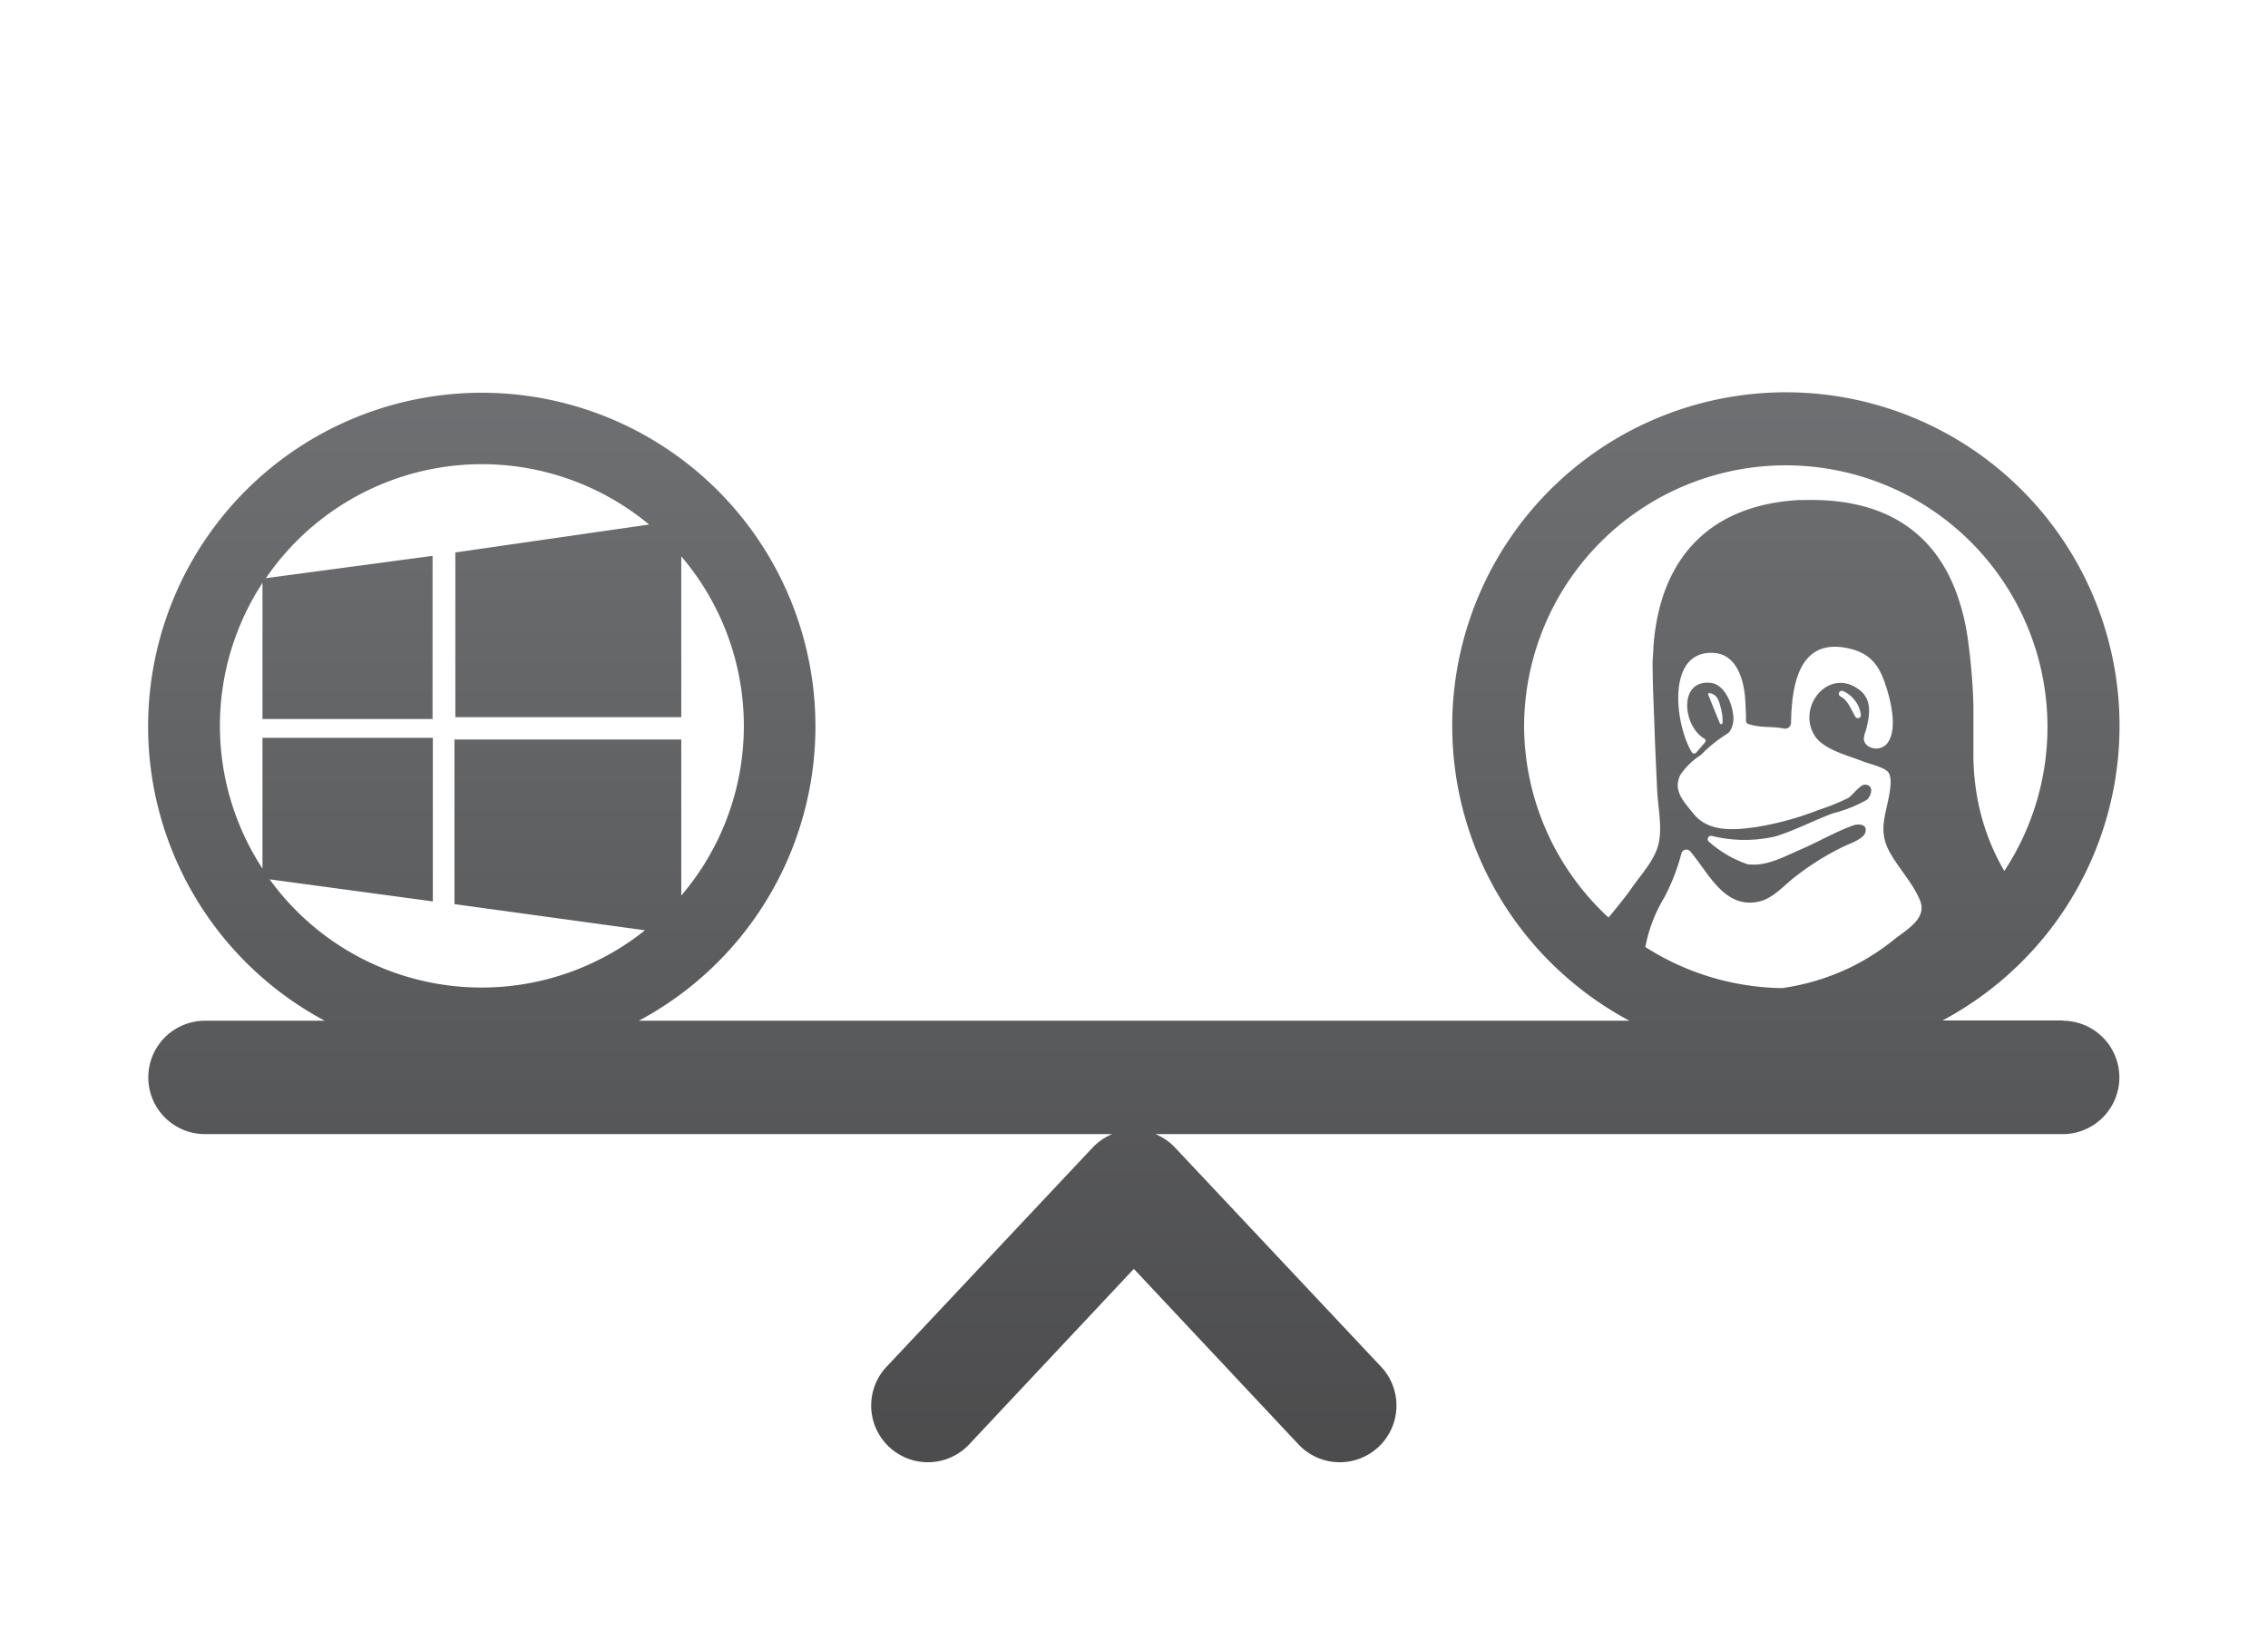 <?xml version="1.0" encoding="UTF-8"?> <svg xmlns="http://www.w3.org/2000/svg" xmlns:xlink="http://www.w3.org/1999/xlink" id="21831d2e-b8b6-4562-bccf-f321ea27e748" data-name="Layer 1" viewBox="0 0 260 188"><defs><linearGradient id="8fb4ff6a-79ef-4f6b-9b12-4b015a53d06f" x1="130" y1="-19" x2="130" y2="205" gradientUnits="userSpaceOnUse"><stop offset="0" stop-color="#808285"></stop><stop offset="1" stop-color="#414142"></stop></linearGradient></defs><title>Illustrations_Icons_VerdeVDI_webonly</title><path d="M236.5,117H222.69a38.55,38.55,0,0,0,12.11-10.13,38.25,38.25,0,1,0-55.42,5,38.48,38.48,0,0,0,7.41,5.16H73.23a38.25,38.25,0,1,0-36,0H23.5a6.5,6.5,0,0,0,0,13h104a6.49,6.49,0,0,0-2.25,1.55l-23.5,25a6.5,6.5,0,1,0,9.47,8.9l18.76-20,18.76,20a6.5,6.5,0,1,0,9.47-8.9l-23.5-25a6.49,6.49,0,0,0-2.25-1.55h104a6.5,6.5,0,0,0,0-13ZM212.39,94.66c-2,.72-3.91,1.85-5.86,2.69s-4.08,2.06-6.22,1.73a13,13,0,0,1-4.43-2.6.38.38,0,0,1,.35-.64,15.71,15.71,0,0,0,7.33.05c2.25-.7,4.38-1.84,6.59-2.65A15.69,15.69,0,0,0,214,91.71c.52-.41.92-1.76-.25-1.74-.52,0-1.44,1.28-1.89,1.53a25.73,25.73,0,0,1-3.34,1.35,35.11,35.11,0,0,1-7.36,2c-2.56.36-5.34.51-7-1.53-1.16-1.45-2.41-2.68-1.53-4.47A8.08,8.08,0,0,1,195,86.55a15.59,15.59,0,0,1,2.88-2.34,2.66,2.66,0,0,0,.4-.32,2.8,2.8,0,0,0,.39-2.05c-.16-1.37-1.06-3.4-2.58-3.55-3.73-.36-3.16,5-.7,6.4a.27.27,0,0,1,.08.41l-1,1.17a.32.32,0,0,1-.51,0c-1.94-3.15-3-11.73,2.49-11.41,2.5.14,3.36,2.76,3.58,4.87.07.69.08,1.39.12,2.08.06,1.1-.2,1.1.74,1.33,1.21.3,2.4.14,3.61.39a.68.68,0,0,0,.82-.65c.08-4.16.82-9.63,6.31-8.6,2.62.5,3.73,1.8,4.54,4.28.56,1.7,1.45,5.11.14,6.72a1.67,1.67,0,0,1-2.28.17c-.66-.6-.24-1.25-.05-2,.39-1.62.63-3.32-.92-4.43C209.6,76.53,206,81,208,84.3c1,1.65,3.87,2.31,5.57,3,.68.27,2.39.64,2.88,1.22s.24,2,.1,2.77c-.46,2.41-1.21,4.07.09,6.42,1.06,1.92,2.62,3.48,3.47,5.53s-1.53,3.35-3,4.5a26.08,26.08,0,0,1-4.81,3.09,26.59,26.59,0,0,1-8,2.46,29.84,29.84,0,0,1-15.68-4.71,17.13,17.13,0,0,1,2.21-5.75,24,24,0,0,0,1.93-5,.59.59,0,0,1,1-.23c2.13,2.52,3.84,6.45,7.63,5.82,1.89-.31,3.15-2,4.62-3.06A30.29,30.29,0,0,1,211.47,97c.61-.28,2.11-.8,2.35-1.51C214.18,94.45,213,94.42,212.39,94.66Zm-16.56-15a.15.15,0,0,1,.18-.2c.77.2,1,.67,1.2,1.5a5.55,5.55,0,0,1,.26,1.95.17.17,0,0,1-.32,0ZM213.33,82a.34.34,0,0,1-.63.18c-.52-.85-.82-1.85-1.69-2.32a.34.34,0,0,1,.26-.63A3.46,3.46,0,0,1,213.33,82Zm-38.61,1.28a30,30,0,1,1,55.05,16.58c-.34-.59-.66-1.18-.95-1.78a26,26,0,0,1-2.29-7.48,28.46,28.46,0,0,1-.3-4.64c0-1.72,0-3.45,0-5.18a71.25,71.25,0,0,0-.67-7.72,25.48,25.48,0,0,0-1.15-4.73c-2.62-7.51-8.58-11.21-17.46-11l-.67,0c-10,.54-16,6.37-16.74,16.9,0,.54-.07,1.09-.09,1.63,0,2.64.14,5.3.23,7.93.08,2.3.19,4.59.3,6.89.1,1.93.58,4.13.17,6s-1.93,3.48-3,5c-.68,1-1.84,2.42-2.75,3.52A30,30,0,0,1,174.72,83.25ZM30.92,100.82l18.7,2.53V84.59H30.09v15a29.93,29.93,0,0,1,0-32.76V82.44h19.5V63.73L30.48,66.29a30,30,0,0,1,43.93-6.15l-22.21,3.2V82.22H78.1V63.79a29.94,29.94,0,0,1,0,38.89V84.79h-26v18.87l21.84,3a30,30,0,0,1-43.06-5.88Z" style="fill:url(#8fb4ff6a-79ef-4f6b-9b12-4b015a53d06f)"></path></svg> 